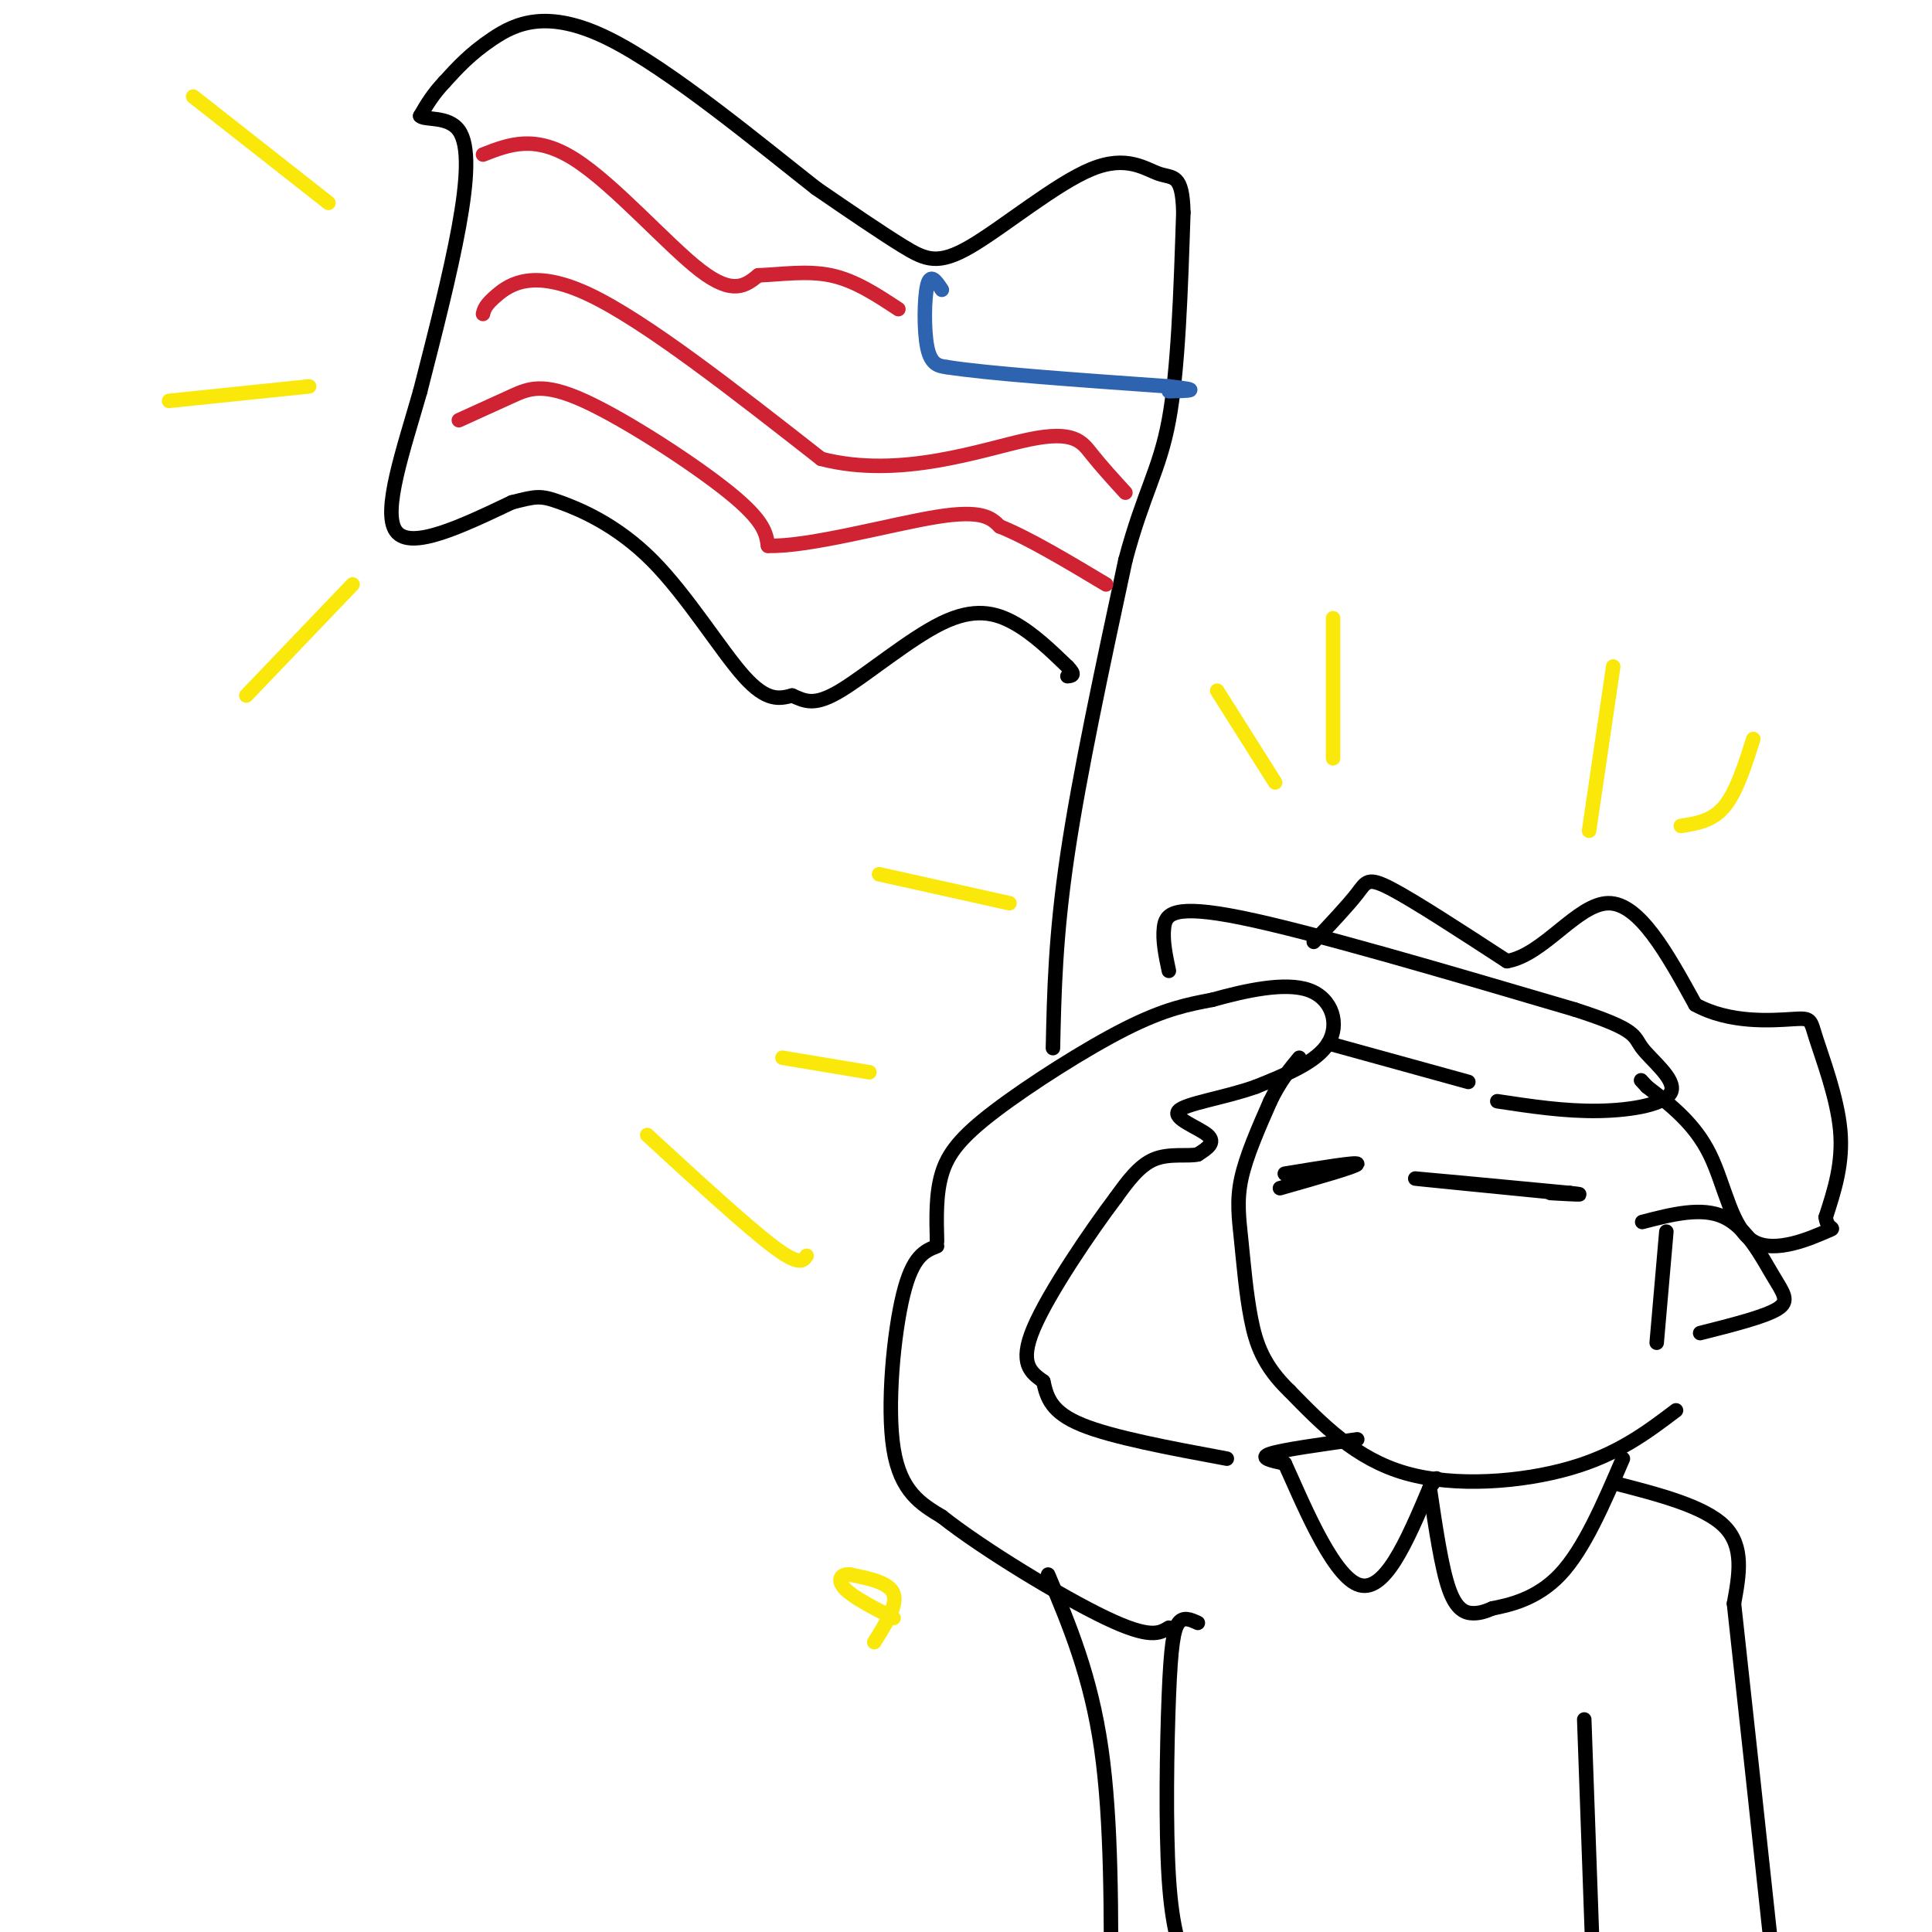 <svg viewBox='0 0 400 400' version='1.1' xmlns='http://www.w3.org/2000/svg' xmlns:xlink='http://www.w3.org/1999/xlink'><g fill='none' stroke='rgb(0,0,0)' stroke-width='3' stroke-linecap='round' stroke-linejoin='round'><path d='M347,292c-6.044,4.578 -12.089,9.156 -22,12c-9.911,2.844 -23.689,3.956 -34,1c-10.311,-2.956 -17.156,-9.978 -24,-17'/><path d='M267,288c-5.423,-5.214 -6.979,-9.748 -8,-15c-1.021,-5.252 -1.506,-11.222 -2,-16c-0.494,-4.778 -0.998,-8.365 0,-13c0.998,-4.635 3.499,-10.317 6,-16'/><path d='M263,228c2.000,-4.167 4.000,-6.583 6,-9'/><path d='M323,247c-15.167,-1.500 -30.333,-3.000 -30,-3c0.333,0.000 16.167,1.500 32,3'/><path d='M325,247c4.667,0.500 0.333,0.250 -4,0'/><path d='M265,246c7.917,-2.250 15.833,-4.500 16,-5c0.167,-0.500 -7.417,0.750 -15,2'/><path d='M194,257c-0.125,-4.917 -0.250,-9.833 1,-14c1.250,-4.167 3.875,-7.583 11,-13c7.125,-5.417 18.750,-12.833 27,-17c8.250,-4.167 13.125,-5.083 18,-6'/><path d='M251,207c6.893,-1.929 15.125,-3.750 20,-2c4.875,1.750 6.393,7.071 4,11c-2.393,3.929 -8.696,6.464 -15,9'/><path d='M260,225c-6.321,2.274 -14.625,3.458 -16,5c-1.375,1.542 4.179,3.440 6,5c1.821,1.560 -0.089,2.780 -2,4'/><path d='M248,239c-1.956,0.489 -5.844,-0.289 -9,1c-3.156,1.289 -5.578,4.644 -8,8'/><path d='M231,248c-5.111,6.756 -13.889,19.644 -17,27c-3.111,7.356 -0.556,9.178 2,11'/><path d='M216,286c0.756,3.400 1.644,6.400 8,9c6.356,2.600 18.178,4.800 30,7'/><path d='M194,258c-2.511,0.978 -5.022,1.956 -7,10c-1.978,8.044 -3.422,23.156 -2,32c1.422,8.844 5.711,11.422 10,14'/><path d='M195,314c8.533,6.756 24.867,16.644 34,21c9.133,4.356 11.067,3.178 13,2'/><path d='M281,298c-7.750,1.083 -15.500,2.167 -18,3c-2.500,0.833 0.250,1.417 3,2'/><path d='M266,303c3.133,6.756 9.467,22.644 15,25c5.533,2.356 10.267,-8.822 15,-20'/><path d='M296,308c2.500,-3.333 1.250,-1.667 0,0'/><path d='M296,308c1.222,8.289 2.444,16.578 4,21c1.556,4.422 3.444,4.978 5,5c1.556,0.022 2.778,-0.489 4,-1'/><path d='M309,333c3.156,-0.644 9.044,-1.756 14,-7c4.956,-5.244 8.978,-14.622 13,-24'/><path d='M334,307c9.417,2.417 18.833,4.833 23,9c4.167,4.167 3.083,10.083 2,16'/><path d='M359,332c1.833,16.500 5.417,49.750 9,83'/><path d='M248,336c-1.488,-0.679 -2.976,-1.357 -4,0c-1.024,1.357 -1.583,4.750 -2,15c-0.417,10.250 -0.690,27.357 0,38c0.690,10.643 2.345,14.821 4,19'/><path d='M328,356c0.000,0.000 2.000,56.000 2,56'/><path d='M304,224c0.000,0.000 -29.000,-8.000 -29,-8'/><path d='M242,201c-0.667,-3.156 -1.333,-6.311 -1,-9c0.333,-2.689 1.667,-4.911 16,-2c14.333,2.911 41.667,10.956 69,19'/><path d='M326,209c13.309,4.276 12.083,5.466 14,8c1.917,2.534 6.978,6.413 6,9c-0.978,2.587 -7.994,3.882 -15,4c-7.006,0.118 -14.003,-0.941 -21,-2'/><path d='M272,195c3.556,-3.778 7.111,-7.556 9,-10c1.889,-2.444 2.111,-3.556 7,-1c4.889,2.556 14.444,8.778 24,15'/><path d='M312,199c7.600,-1.267 14.600,-11.933 21,-12c6.400,-0.067 12.200,10.467 18,21'/><path d='M351,208c7.100,3.931 15.852,3.260 20,3c4.148,-0.260 3.694,-0.108 5,4c1.306,4.108 4.373,12.174 5,19c0.627,6.826 -1.187,12.413 -3,18'/><path d='M378,252c0.343,3.100 2.700,1.852 0,3c-2.700,1.148 -10.458,4.694 -15,2c-4.542,-2.694 -5.869,-11.627 -9,-18c-3.131,-6.373 -8.065,-10.187 -13,-14'/><path d='M341,225c-2.167,-2.333 -1.083,-1.167 0,0'/><path d='M340,253c6.179,-1.601 12.357,-3.202 17,-1c4.643,2.202 7.750,8.208 10,12c2.250,3.792 3.643,5.369 1,7c-2.643,1.631 -9.321,3.315 -16,5'/><path d='M345,255c0.000,0.000 -2.000,23.000 -2,23'/><path d='M218,217c0.250,-11.583 0.500,-23.167 3,-40c2.500,-16.833 7.250,-38.917 12,-61'/><path d='M233,116c3.733,-14.022 7.067,-18.578 9,-29c1.933,-10.422 2.467,-26.711 3,-43'/><path d='M245,44c-0.180,-8.154 -2.131,-7.038 -5,-8c-2.869,-0.962 -6.656,-4.000 -14,-1c-7.344,3.000 -18.247,12.038 -25,16c-6.753,3.962 -9.358,2.846 -14,0c-4.642,-2.846 -11.321,-7.423 -18,-12'/><path d='M169,39c-11.202,-8.762 -30.208,-24.667 -43,-31c-12.792,-6.333 -19.369,-3.095 -24,0c-4.631,3.095 -7.315,6.048 -10,9'/><path d='M92,17c-2.500,2.667 -3.750,4.833 -5,7'/><path d='M87,24c0.940,0.976 5.792,-0.083 8,3c2.208,3.083 1.774,10.310 0,20c-1.774,9.690 -4.887,21.845 -8,34'/><path d='M87,81c-3.422,12.000 -7.978,25.000 -5,29c2.978,4.000 13.489,-1.000 24,-6'/><path d='M106,104c5.097,-1.285 5.841,-1.499 10,0c4.159,1.499 11.735,4.711 19,12c7.265,7.289 14.219,18.654 19,24c4.781,5.346 7.391,4.673 10,4'/><path d='M164,144c2.743,1.212 4.601,2.242 10,-1c5.399,-3.242 14.338,-10.758 21,-14c6.662,-3.242 11.046,-2.212 15,0c3.954,2.212 7.477,5.606 11,9'/><path d='M221,138c1.833,1.833 0.917,1.917 0,2'/><path d='M217,326c4.417,10.500 8.833,21.000 11,36c2.167,15.000 2.083,34.500 2,54'/></g>
<g fill='none' stroke='rgb(45,99,175)' stroke-width='3' stroke-linecap='round' stroke-linejoin='round'><path d='M195,60c-1.178,-1.778 -2.356,-3.556 -3,-1c-0.644,2.556 -0.756,9.444 0,13c0.756,3.556 2.378,3.778 4,4'/><path d='M196,76c8.333,1.333 27.167,2.667 46,4'/><path d='M242,80c7.667,0.833 3.833,0.917 0,1'/></g>
<g fill='none' stroke='rgb(207,34,51)' stroke-width='3' stroke-linecap='round' stroke-linejoin='round'><path d='M100,32c5.400,-2.111 10.800,-4.222 19,1c8.200,5.222 19.200,17.778 26,23c6.800,5.222 9.400,3.111 12,1'/><path d='M157,57c4.578,-0.156 10.022,-1.044 15,0c4.978,1.044 9.489,4.022 14,7'/><path d='M100,65c0.222,-0.933 0.444,-1.867 3,-4c2.556,-2.133 7.444,-5.467 19,0c11.556,5.467 29.778,19.733 48,34'/><path d='M170,95c16.464,4.274 33.625,-2.042 43,-4c9.375,-1.958 10.964,0.440 13,3c2.036,2.560 4.518,5.280 7,8'/><path d='M95,87c3.798,-1.726 7.595,-3.452 11,-5c3.405,-1.548 6.417,-2.917 15,1c8.583,3.917 22.738,13.119 30,19c7.262,5.881 7.631,8.440 8,11'/><path d='M159,113c8.444,0.289 25.556,-4.489 35,-6c9.444,-1.511 11.222,0.244 13,2'/><path d='M207,109c5.833,2.333 13.917,7.167 22,12'/></g>
<g fill='none' stroke='rgb(250,232,11)' stroke-width='3' stroke-linecap='round' stroke-linejoin='round'><path d='M68,42c0.000,0.000 -28.000,-22.000 -28,-22'/><path d='M64,80c0.000,0.000 -29.000,3.000 -29,3'/><path d='M73,121c0.000,0.000 -22.000,23.000 -22,23'/><path d='M276,157c0.000,0.000 0.000,-29.000 0,-29'/><path d='M264,162c0.000,0.000 -12.000,-19.000 -12,-19'/><path d='M209,187c0.000,0.000 -27.000,-6.000 -27,-6'/><path d='M180,222c0.000,0.000 -18.000,-3.000 -18,-3'/><path d='M181,340c2.417,-3.833 4.833,-7.667 4,-10c-0.833,-2.333 -4.917,-3.167 -9,-4'/><path d='M176,326c-2.067,-0.222 -2.733,1.222 -1,3c1.733,1.778 5.867,3.889 10,6'/><path d='M329,172c0.000,0.000 5.000,-34.000 5,-34'/><path d='M348,171c3.250,-0.500 6.500,-1.000 9,-4c2.500,-3.000 4.250,-8.500 6,-14'/><path d='M167,260c-0.750,1.083 -1.500,2.167 -7,-2c-5.500,-4.167 -15.750,-13.583 -26,-23'/></g>
</svg>